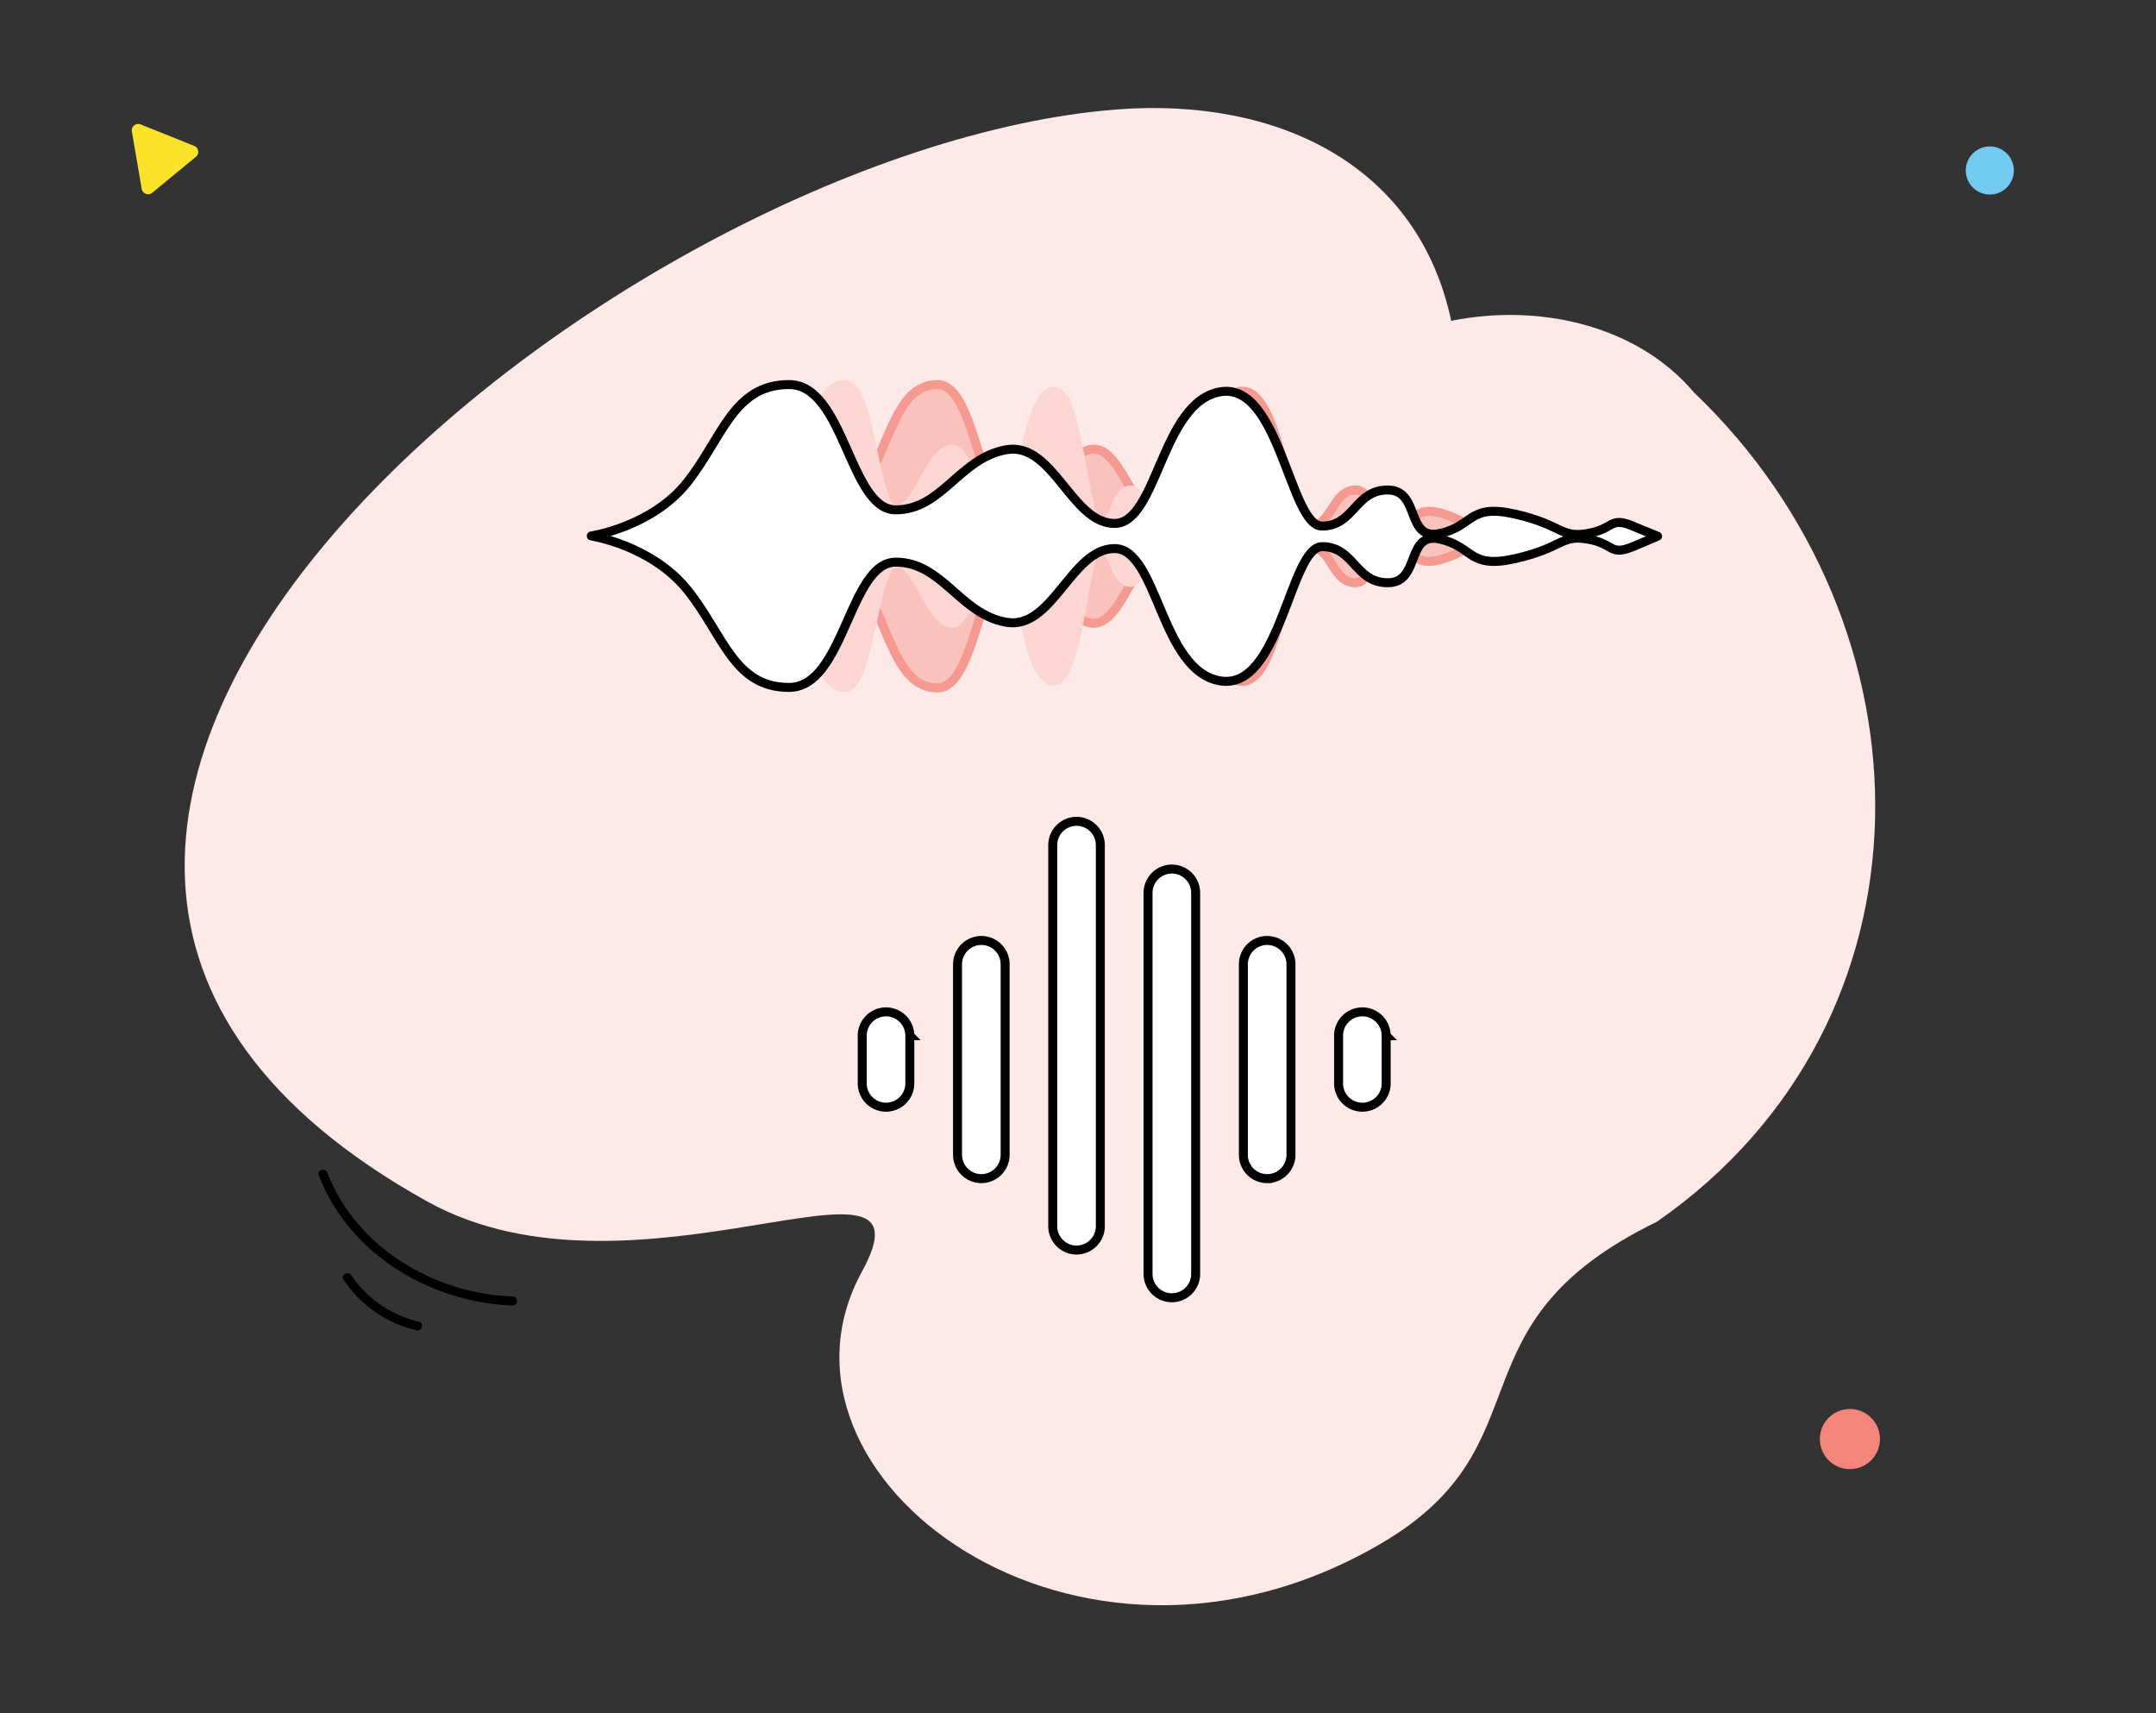 <svg xmlns="http://www.w3.org/2000/svg" width="180" height="143" fill="none" xmlns:v="https://vecta.io/nano"><rect width="100%" height="100%" fill="#333333" stroke="none"/><g clip-path="url(#A)"><path d="M156.218 121.899a2.51 2.51 0 0 0 0-3.548 2.51 2.51 0 0 0-3.548 0 2.51 2.51 0 0 0 0 3.548 2.51 2.51 0 0 0 3.548 0z" fill="#f4857a"/><path d="M35.667 100.291c17.411 9.674 42.961-6.272 36.288 5.871-9.333 17.06 17.903 37.622 43.383 22.66 14.12-8.289 5.329-18.244 22.991-26.835 24.085-16.749 23.463-49.805 3.081-69.243-4.747-5.61-12.936-7.446-20.251-5.961-2.8-13.166-14.682-18.646-27.828-17.652-42.028 3.161-112.938 60.453-57.663 91.161z" fill="#fdeae8"/><g stroke-width=".75"><g stroke-linejoin="round"><path d="M127.48 43.933c-1.425-.853-1.094.211-2.679.602s-1.445-.712-4.215-1.616-2.419 1.004-4.416 1.616-1.114-3.633-3.01-3.633-1.947 3.011-3.824 3.011-2.469-12.042-5.931-11.209-3.683 10.989-6.181 10.989-3.583-6.834-6.282-6.152-3.753 5.018-6.453 5.018-3.011-10.457-6.222-10.457-3.874 4.395-5.921 8.139a9.18 9.18 0 0 1-5.57 4.536 9.17 9.17 0 0 1 5.58 4.506c2.007 3.743 2.69 8.139 5.921 8.139s3.553-10.457 6.212-10.457 3.753 4.355 6.453 5.018 3.783-6.152 6.282-6.152 2.669 10.216 6.151 11.009 4.014-11.209 5.931-11.209 1.907 3.011 3.824 3.011 1.003-4.275 3.01-3.643 1.646 2.529 4.416 1.626 2.619-2.007 4.215-1.626 1.254 1.455 2.679.612l1.425-.853-1.395-.823z" fill="#f9c2bc" stroke="#f69990"/><path d="M104.208 43.933c-1.003-.853-.743.211-1.836.602s-1.004-.712-2.88-1.616-1.656 1.004-3.011 1.616-.763-3.633-2.077-3.633-1.345 3.011-2.629 3.011-1.686-12.042-4.014-11.209-2.549 10.989-4.265 10.989-2.449-6.834-4.295-6.152-2.569 5.018-4.416 5.018-2.007-10.457-4.265-10.457-2.649 4.395-4.014 8.139-3.813 4.496-3.813 4.496 2.408.763 3.813 4.506 1.847 8.139 4.014 8.139 2.419-10.417 4.285-10.417 2.569 4.355 4.416 5.018 2.589-6.152 4.295-6.152 1.847 10.186 4.215 10.979 2.77-11.209 4.014-11.209 1.305 3.011 2.629 3.011.702-4.275 2.077-3.643 1.124 2.529 3.011 1.626 1.797-2.007 2.881-1.626.863 1.455 1.836.612l1.004-.853-.974-.793z" fill="#fbd6d2" stroke="#fbd6d2"/><g fill="#fff" stroke="#000"><path d="M136.371 43.933c-2.007-.853-1.555.211-3.833.602s-2.077-.712-6.021-1.616-3.453 1.004-6.323 1.616-1.585-3.633-4.335-3.633-2.8 3.011-5.489 3.011-3.533-12.042-8.48-11.209-5.249 10.989-8.841 10.989-5.128-6.834-9.032-6.152-5.369 5.018-9.233 5.018-4.275-10.457-8.911-10.457-5.539 4.395-8.48 8.139-8.028 4.496-8.028 4.496 5.018.763 8.028 4.506 3.854 8.139 8.48 8.139 5.018-10.457 8.911-10.457 5.369 4.355 9.233 5.018 5.409-6.152 9.032-6.152 3.834 10.256 8.851 11.049 5.79-11.209 8.48-11.209 2.729 3.011 5.489 3.011 1.475-4.275 4.335-3.643 2.359 2.529 6.323 1.626 3.763-2.007 6.021-1.626 1.796 1.455 3.833.612l2.007-.853-2.017-.823z"/></g></g><g stroke-miterlimit="10"><path d="M83.917 80.492a1.99 1.99 0 0 0-1.987-1.987 1.99 1.99 0 0 0-1.987 1.987v15.906a1.99 1.99 0 0 0 1.987 1.987 1.99 1.99 0 0 0 1.987-1.987V80.492zm-7.958 5.961a1.99 1.99 0 0 0-1.987-1.987 1.99 1.99 0 0 0-1.987 1.987v3.984a1.99 1.99 0 0 0 1.987 1.987 1.99 1.99 0 0 0 1.987-1.987v-3.984zm15.906-15.906a1.99 1.99 0 0 0-1.987-1.987 1.99 1.99 0 0 0-1.987 1.987v31.812a1.99 1.99 0 0 0 1.987 1.987 1.99 1.99 0 0 0 1.987-1.987V70.547zm7.958 3.984a1.99 1.99 0 0 0-1.987-1.987 1.99 1.99 0 0 0-1.987 1.987v31.811c0 1.098.89 1.987 1.987 1.987s1.987-.889 1.987-1.987V74.531zm7.958 5.961a1.99 1.99 0 0 0-1.987-1.987c-1.098 0-1.987.89-1.987 1.987v15.906c0 1.097.889 1.987 1.987 1.987a1.99 1.99 0 0 0 1.987-1.987V80.492zm7.948 5.961a1.99 1.99 0 0 0-1.987-1.987c-1.098 0-1.987.89-1.987 1.987v3.984c0 1.097.889 1.987 1.987 1.987a1.99 1.99 0 0 0 1.987-1.987v-3.984z" fill="#fff" stroke="#000"/></g></g><path d="M16.359 13.085l-3.653 3.011a.54.54 0 0 1-.528.087c-.088-.032-.166-.087-.227-.159s-.101-.158-.119-.25l-.823-4.797a.54.54 0 0 1 .194-.509.54.54 0 0 1 .538-.083l4.476 1.796a.53.53 0 0 1 .327.412.53.53 0 0 1-.186.492z" fill="#fbe329"/><path d="M164.711 15.654a2.01 2.01 0 0 1-.553-1.027c-.078-.39-.039-.794.113-1.161a2 2 0 0 1 .739-.903c.33-.221.719-.339 1.116-.339s.786.118 1.116.339a2.01 2.01 0 0 1 .74.903c.151.367.19.772.112 1.161a2.01 2.01 0 0 1-.553 1.027c-.376.374-.885.584-1.415.584s-1.039-.21-1.415-.584z" fill="#73cbf2"/><g fill="#000"><path d="M42.792 108.219c-6.513-.22-13.046-4.074-15.454-10.316-.171-.452-.893-.251-.723.201 2.509 6.563 9.303 10.627 16.177 10.868.492 0 .492-.733 0-.753zm-7.818 2.108c-2.305-.538-4.323-1.924-5.65-3.884-.261-.391-.913 0-.642.381a10.11 10.11 0 0 0 6.091 4.225c.472.111.672-.622.201-.722z"/></g></g><defs><clipPath id="A"><path fill="#fff" transform="translate(11 9)" d="M0 0h157.133v125H0z"/></clipPath></defs></svg>